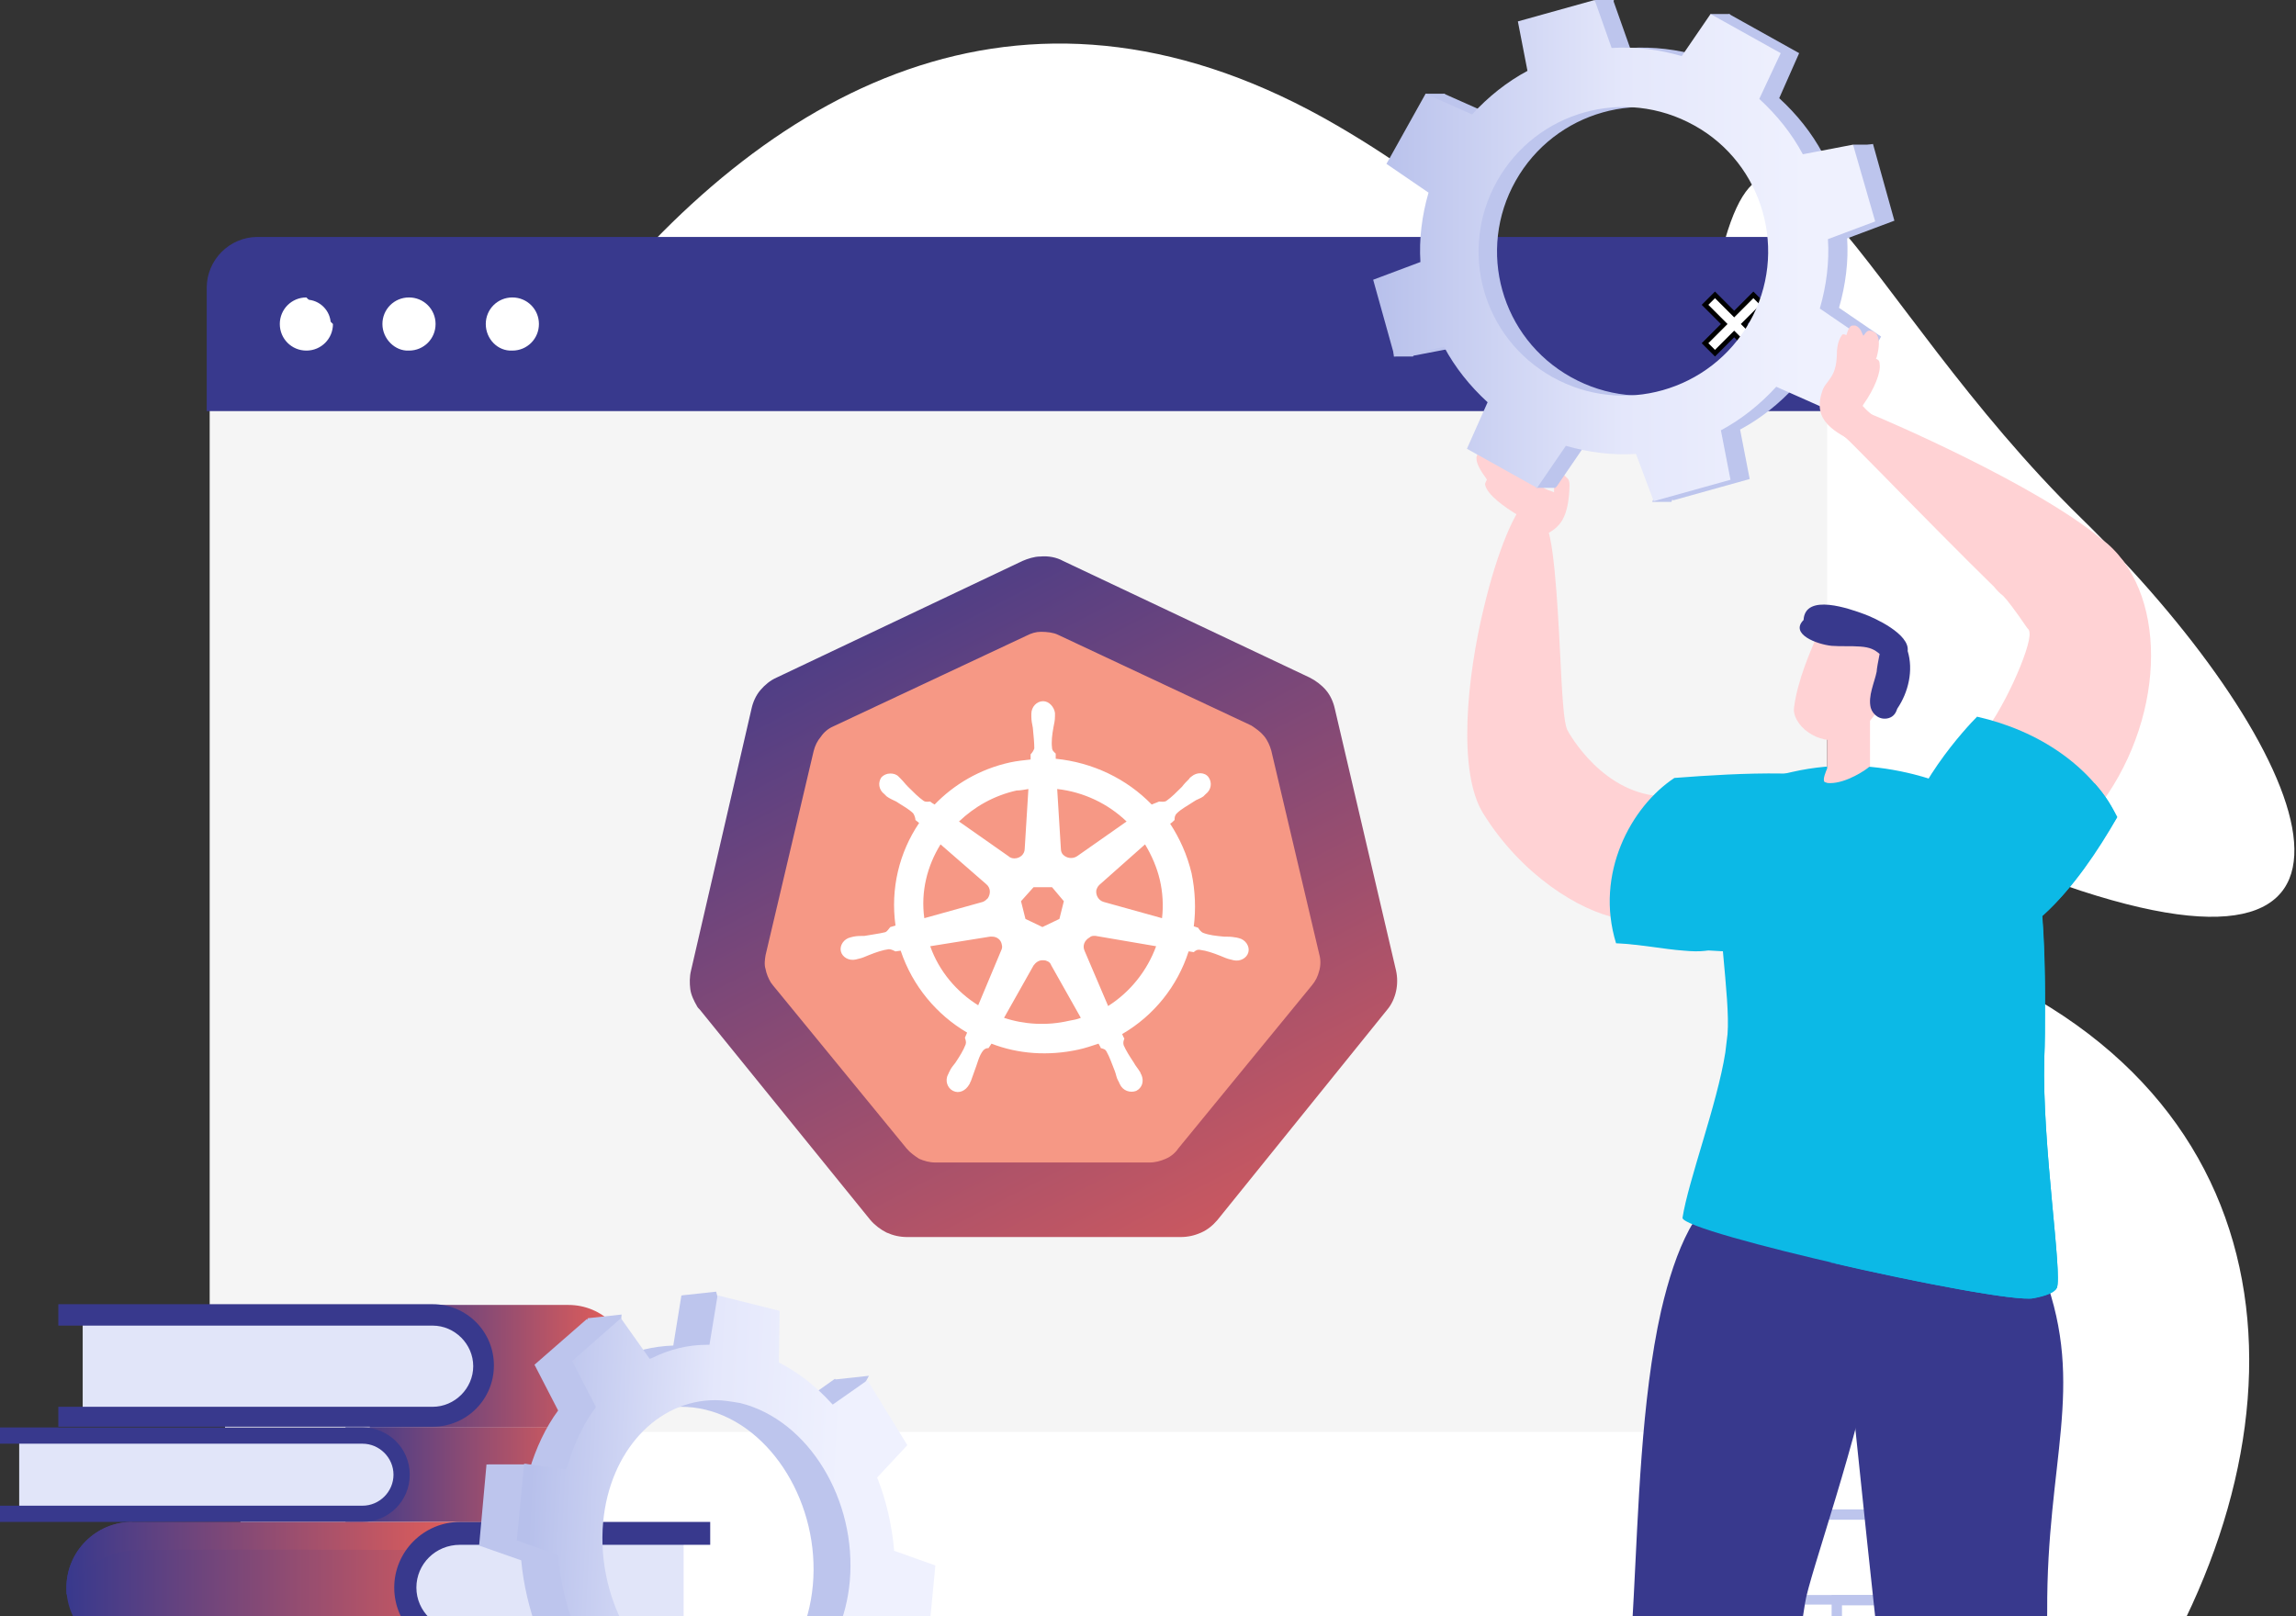 <?xml version="1.0" encoding="utf-8"?>
<!-- Generator: Adobe Illustrator 27.8.0, SVG Export Plug-In . SVG Version: 6.00 Build 0)  -->
<svg version="1.1" id="Layer_1" xmlns="http://www.w3.org/2000/svg" xmlns:xlink="http://www.w3.org/1999/xlink" x="0px" y="0px"
	 viewBox="0 0 311 219" style="enable-background:new 0 0 311 219;" xml:space="preserve">
<rect x="0" y="0" width="311" height="219" fill="#333333" stroke="none"/>
<style type="text/css">
	.st0{fill:#FFFFFF;}
	.st1{fill:#BDC5ED;}
	.st2{fill:#F5F5F5;}
	.st3{fill:#38398D;}
	.st4{fill:#FFD2D4;}
	.st5{fill:#0CB9E6;}
	.st6{fill:url(#SVGID_1_);}
	.st7{fill:url(#SVGID_00000124162252760124757880000012947948719326605979_);}
	.st8{fill:#E1E5F9;}
	.st9{fill:url(#SVGID_00000047764611487891748580000015407264646369260223_);}
	.st10{fill:url(#SVGID_00000016775328444081615230000016418643751055315903_);}
	.st11{fill:url(#SVGID_00000057852551931964608030000014554790746781895079_);}
	.st12{fill:url(#SVGID_00000042700677972830911660000017552328144834191021_);}
	.st13{fill:url(#SVGID_00000133511566298058113650000006845401275514922416_);}
	.st14{fill:url(#SVGID_00000038388566052213825110000015074840149069963196_);}
	.st15{fill:#DFEFFA;stroke:#DFEFFA;stroke-width:0.25;}
	.st16{fill:#F69885;}
</style>
<path class="st0" d="M32.6,152.9C42.6,88.3,98.7-31,181.1,17c70.7,41.2,22.1,91.1,80.2,111.7c99.3,35.1,13,183-107.4,157.5
	C33.5,260.6,23.3,213,32.6,152.9z"/>
<path class="st0" d="M232.3,38.2c-4.7,23.6,3.5,67.5,49.6,82.5s30.1-21.1,0-50.5C251.8,40.8,239.3,2.7,232.3,38.2z"/>
<path class="st1" d="M255.6,217.4h-23.6v-12.9h23.6V217.4z M233.3,216.1h20.9v-10.2h-20.9V216.1z"/>
<path class="st1" d="M271.7,229h-23.6v-12.9h23.6V229z M249.5,227.7h20.9v-10.2h-20.9V227.7z"/>
<path class="st1" d="M197.3,106.3h-23.6V93.4h23.6V106.3z M175.1,105H196V94.7h-20.9V105z"/>
<path class="st1" d="M121.6,174.7H98v-12.9h23.6V174.7z M99.3,173.3h20.9v-10.2H99.3V173.3z"/>
<path class="st1" d="M105.4,186.3H81.8v-12.9h23.6V186.3z M83.1,184.9h20.9v-10.2H83.1V184.9z"/>
<path class="st1" d="M82.1,121.5H58.5v-12.9h23.6V121.5z M59.9,120.2h20.9v-10.2H59.9V120.2z"/>
<path class="st1" d="M104.4,121.5H80.8v-12.9h23.6V121.5z M82.1,120.2h20.9v-10.2H82.1V120.2z"/>
<path class="st1" d="M93.2,133.1H69.6v-12.9h23.6V133.1z M71,131.7h20.9v-10.2H71V131.7z"/>
<path class="st2" d="M33.4,194.1c-2.8,0-5-2.3-5-5V39c0-3.6,2.9-6.5,6.5-6.5H241c3.6,0,6.5,2.9,6.5,6.5v150c0,2.8-2.3,5-5,5H33.4z"
	/>
<path class="st3" d="M247.8,55.7H28V39c0-3.8,3.1-6.9,6.9-6.9H241c3.8,0,6.9,3.1,6.9,6.9V55.7z"/>
<path class="st0" d="M65.8,43.9c0-2,1.6-3.6,3.6-3.6c2,0,3.6,1.6,3.6,3.6c0,2-1.6,3.6-3.6,3.6C67.4,47.6,65.8,45.9,65.8,43.9z"/>
<path class="st0" d="M51.8,43.9c0-2,1.6-3.6,3.6-3.6c2,0,3.6,1.6,3.6,3.6c0,2-1.6,3.6-3.6,3.6C53.5,47.6,51.8,45.9,51.8,43.9z"/>
<path class="st0" d="M41.5,47.2c-1.8,0-3.3-1.5-3.3-3.3c0-1.8,1.5-3.3,3.3-3.3c1.8,0,3.3,1.5,3.3,3.3C44.8,45.7,43.3,47.2,41.5,47.2
	z"/>
<path class="st0" d="M41.5,41c1.6,0,3,1.3,3,3c0,1.6-1.3,3-3,3c-1.6,0-3-1.3-3-3C38.5,42.3,39.9,41,41.5,41z M41.5,40.3
	c-2,0-3.6,1.6-3.6,3.6c0,2,1.6,3.6,3.6,3.6c2,0,3.6-1.6,3.6-3.6"/>
<path class="st0" d="M231,46.4l2.6-2.6l-2.6-2.6l1.3-1.3l2.6,2.6l2.6-2.6l1.3,1.3l-2.6,2.6l2.6,2.6l-1.3,1.3l-2.6-2.6l-2.6,2.6
	L231,46.4z"/>
<path d="M232.3,40.4l2.1,2.1l0.5,0.5l0.5-0.5l2.1-2.1l0.9,0.9l-2.1,2.1l-0.5,0.5l0.5,0.5l2.1,2.1l-0.9,0.9l-2.1-2.1l-0.5-0.5
	l-0.5,0.5l-2.1,2.1l-0.9-0.9l2.1-2.1l0.5-0.5l-0.5-0.5l-2.1-2.1L232.3,40.4z M237.5,39.5l-2.6,2.6l-2.6-2.6l-1.8,1.8l2.6,2.6
	l-2.6,2.6l1.8,1.8l2.6-2.6l2.6,2.6l1.8-1.8l-2.6-2.6l2.6-2.6L237.5,39.5z"/>
<path class="st4" d="M227.7,124.8c-0.7,0-1.5,0-2.3-0.1c-0.9-0.1-1.8-0.1-2.8-0.1c-0.4,0-0.7,0-1.1,0c-0.1,0-0.2,0-0.4,0
	c-0.6,0-1.3-0.1-2-0.2c-5.1-1-13-5.8-18.2-14.2c-3.5-5.6-2.2-18.5,0.1-27.9c1.8-7.6,4.3-13.6,6.2-14.9c0.1-0.1,0.2-0.1,0.3-0.1
	c0.6,0,1.1,1.9,1.3,3.4l0,0.3l0.3,0c1.3,0,1.9,11.1,2.2,17.1c0.3,6.1,0.5,9.8,1,10.8c0.2,0.4,4.9,9,13.4,9c0.5,0,0.9,0,1.4-0.1
	c0.1,0,0.3,0,0.6-0.1c9.3-1.4,15-1.7,18.1-1.7c3.3,0,5.6,0.3,6.9,0.9c0.5,0.2,0.6,0.5,0.6,0.7c0.1,2.9-13,10.6-18,13.3
	c-0.1,0.1-1.5,1.5-4,3C230.5,124.5,229.4,124.8,227.7,124.8L227.7,124.8z"/>
<path class="st5" d="M242.9,116.9c-3.9,2.4-7.4,4.3-7.4,4.3s0.3,5.4-2.3,6.9c-1.2,0.8-3,0.9-5.1,0.7c-2.8-0.2-6.2-0.9-9.2-1
	c-2.9-9.4,2-18.5,7.9-22.4c9.1-0.7,20.9-1.3,26.1,1.2C256.1,108.1,249,113.2,242.9,116.9L242.9,116.9z"/>
<path class="st5" d="M242.8,128.3c-1.8,1.8-21.7-0.4-23.8-0.6c10.5-1.6,17.8-20.9,21.9-22.2c3.9-1,12.1,1,12.1,1
	S244.9,126.2,242.8,128.3L242.8,128.3z"/>
<path class="st4" d="M209.3,72.2c-0.8,0-2.8-1.1-3.4-2.2l0-0.1l-0.1,0c-2.1-1.2-4.3-2.9-4.6-4.1c-0.1-0.2,0-0.4,0.1-0.6l0.1-0.2
	l-0.1-0.2c-0.9-1.2-1.4-2.2-1.3-2.9c0.1-0.3,0.2-0.6,0.5-0.8c0.1-0.1,0.3-0.1,0.4-0.1c0.1,0,0.2,0,0.4,0.1l0.4,0.2l0-0.5
	c0-0.7,0.2-1.1,0.5-1.3c0.2-0.1,0.3-0.2,0.5-0.2c0.2,0,0.4,0.1,0.7,0.4c0.1,0.1,0.1,0.1,0.2,0.2l0.2,0.3l0.3-0.2l0.1-0.1h0.2
	c0.8,0.5,1.3,1.4,1.8,2.4c1.4,3.1,2.8,3.9,3.8,4.2l0.5,0.2l0-0.9c0-0.8,0-1.1-0.5-1.7c-0.2-0.2-0.3-0.5-0.2-0.7
	c0.1-0.2,0.2-0.2,0.3-0.2c0.1,0,0.2,0,0.3,0c0.4,0.1,1.1,0.8,1.5,1.2l0.3,0.3c0.3,0.2,0.4,0.6,0.4,1c-0.1,4.6-1.4,5.7-3,6.6
	C209.4,72.1,209.4,72.2,209.3,72.2L209.3,72.2z"/>
<path class="st1" d="M243.7,7.2l-9.5-5.3l-3.9,5.7c-3.1-0.9-6.3-1.3-9.5-1.1L218.5,0l-10.4,2.9l1.3,6.7c-2.8,1.5-5.3,3.5-7.5,5.9
	l-6.3-2.8l-5.3,9.5L196,26c-0.9,3.1-1.3,6.3-1.1,9.4l-6.4,2.4l2.9,10.4l6.8-1.3c1.5,2.8,3.5,5.3,5.9,7.5l-2.8,6.3l9.5,5.3l3.9-5.7
	c3.1,0.9,6.3,1.3,9.5,1.1l2.4,6.4l10.4-2.9l-1.3-6.7c2.8-1.5,5.3-3.5,7.5-5.9l6.3,2.8l5.3-9.5l-5.7-3.9c0.9-3.1,1.3-6.3,1.1-9.4
	l6.4-2.4l-2.9-10.4l-6.8,1.3c-1.5-2.8-3.5-5.3-5.9-7.5L243.7,7.2L243.7,7.2z M239.5,43.6c-5.3,9.4-17.2,12.8-26.7,7.5
	s-12.8-17.2-7.5-26.6c5.3-9.4,17.2-12.8,26.7-7.5C241.5,22.2,244.8,34.2,239.5,43.6L239.5,43.6z"/>
<path class="st1" d="M193.1,12.7h2.6l1,4.3c0,0-4.3,0.2-4.3,0S193.1,12.7,193.1,12.7z"/>
<path class="st1" d="M216,0h2.6l-0.3,2.3l-2.4,0.9L216,0z"/>
<path class="st1" d="M231.7,1.9h2.6l0.7,3.4l-2.6,0.3L231.7,1.9z"/>
<path class="st1" d="M251,19.6h2.6l-0.2,4.1l-3.2,1.1L251,19.6z"/>
<path class="st1" d="M246.7,55.3h2.6l-0.2-2.4L246,52L246.7,55.3z"/>
<path class="st1" d="M223.8,68h2.6l0.6-1.6l-2.4-0.1h-0.1L223.8,68z"/>
<path class="st1" d="M208.1,66.1h2.6l0.3-1.9l-3.8-1.4L208.1,66.1z"/>
<path class="st1" d="M188.8,48.3h2.6l0.7-1.6h-3.4L188.8,48.3z"/>
<linearGradient id="SVGID_1_" gradientUnits="userSpaceOnUse" x1="185.879" y1="186.008" x2="252.653" y2="186.008" gradientTransform="matrix(1 0 0 -1 0 220)">
	<stop  offset="0" style="stop-color:#B7C0EB"/>
	<stop  offset="0.51" style="stop-color:#E4E7FB"/>
	<stop  offset="0.88" style="stop-color:#EFF1FE"/>
</linearGradient>
<path class="st6" d="M241.2,7.2l-9.5-5.3l-3.9,5.7c-3.1-0.9-6.3-1.3-9.5-1.1L216,0l-10.4,2.9l1.3,6.7c-2.8,1.5-5.3,3.5-7.5,5.9
	l-6.3-2.8l-5.3,9.5l5.7,3.9c-0.9,3.1-1.3,6.3-1.1,9.4l-6.4,2.4l2.9,10.4l6.7-1.3c1.5,2.8,3.5,5.3,5.9,7.5l-2.8,6.3l9.5,5.3l3.9-5.7
	c3.1,0.9,6.3,1.3,9.5,1.1l2.4,6.4l10.4-2.9l-1.3-6.7c2.8-1.5,5.3-3.5,7.5-5.9l6.3,2.8l5.3-9.5l-5.7-3.9c0.9-3.1,1.3-6.3,1.1-9.4
	l6.4-2.4L251,19.6l-6.8,1.3c-1.5-2.8-3.5-5.3-5.9-7.5L241.2,7.2L241.2,7.2z M237,43.6c-5.3,9.4-17.2,12.8-26.7,7.5
	s-12.8-17.2-7.5-26.6c5.3-9.4,17.2-12.8,26.7-7.5C238.9,22.2,242.3,34.2,237,43.6L237,43.6z"/>
<path class="st3" d="M220.8,242.3c0.1,13.5,0.7,27.8,2.2,35.7c0,0,4.8,1.2,7.7,1.9c1.3,0.3,2.2,0.5,2.3,0.5
	c-0.1-2.2,10.1-53.4,11.5-63.2c0.5-3.6,7.4-22.6,9.7-36.2c1-6.1,1.1-11.1-0.7-13.3c-2.4-2.8-18.8-12.1-24.7-1.1
	c-1.6,3-2.8,6.7-3.8,11c-2.7,12-3.1,27.5-3.7,38.6C220.9,222.6,220.7,232.2,220.8,242.3z"/>
<path class="st3" d="M249,170.9c0,0,3.3,33.1,5.9,56.3c1.7,14.9,20.6,39.3,33.2,48.9l6.9-3.7l1.5-0.8c0,0-7.7-14-11.5-19.7
	c-9.7-15-7.7-23.7-7.7-33.6c-0.1-20.4,5.2-30.3-0.4-45.5c-0.3-0.7-0.5-1.4-0.8-2.1c-1.1-2.5-2.4-5.2-4.2-8.1
	c-0.3-0.4-0.6-0.7-1.2-0.9c-0.6-0.2-1.4-0.3-2.3-0.1C264.6,161.9,249.5,170.2,249,170.9L249,170.9z"/>
<path class="st5" d="M227.9,165c0,2,43.2,11.7,47.5,10.9c1.8-0.3,2.9-0.8,3.2-1.4c0.8-1.8-2-19.3-1.7-31c0.1-2.3,0.1-4.5,0.1-6.8
	c0.1-11.7-0.8-22.7-3.4-24.7c-0.6-0.5-1.3-1-2.1-1.5c-1.2-0.8-2.5-1.6-4-2.4c-2.4-1.2-5.1-2.4-8.3-3.2c-4.8-1.2-10.4-1.7-16.5-0.3
	c0,0,0,0,0,0c-1.5,0.3-3,0.8-4.6,1.4c-0.4,0.1-0.7,0.3-1.1,0.4c-5.2,2.1-4.4,13.4-3.6,22.8c0.4,4.4,0.8,8.4,0.6,10.9
	c-0.1,0.8-0.2,1.7-0.3,2.5C232.6,149.6,228.7,159.9,227.9,165L227.9,165z"/>
<path class="st4" d="M247.9,106.1c-0.2,0-0.4,0-0.6-0.1c-0.1,0-0.2-0.1-0.2-0.1c-0.2-0.4,0.2-1.3,0.4-1.8l0-0.1v-4.9l5.8-2.4v7.1
	C252.8,104.3,250.1,106.1,247.9,106.1L247.9,106.1z"/>
<path class="st4" d="M248.3,100.3c-1.6,0-3.2-0.7-4.3-1.9c-0.7-0.8-1.1-1.7-1-2.5c0.5-3.9,2.4-8,2.8-9l10.1,0.8
	c0.2,1.2,0.7,6.9-3.4,10.8C251.4,99.6,249.9,100.3,248.3,100.3L248.3,100.3z"/>
<path class="st3" d="M248.1,87.5c1.3,0.1,2.6,0,3.9,0.1c1.3,0.1,1.9,0.4,2.6,1c-0.2,1-0.4,2.1-0.4,2.4c-0.3,1.5-1.2,3.3-0.8,4.9
	c0.3,1,1.3,1.7,2.4,1.4c0.7-0.2,1-0.7,1.2-1.3c1.5-2.2,2.2-5.2,1.4-7.8c0.3-2.3-4.5-4.5-5.9-5c-1.9-0.7-8-2.9-8.2,0.8
	C242.4,85.9,246.1,87.3,248.1,87.5L248.1,87.5z"/>
<path class="st4" d="M264.4,128c-2.2,0-4.2-1.3-5-3.3c-1.3-3.1-1.7-6.4-1.2-9.9c0.5-4,2.6-7.8,5.8-10.8c1-1,2.6-2.5,4.2-4.1
	c2.8-2.9,7-12.2,6.7-14.2c0-0.2-0.1-0.4-0.2-0.5l-0.1-0.1c-1.7-2.5-2.8-3.9-3.2-4.3l-0.1-0.1c-0.4-0.3-0.8-0.7-1.2-1.2
	c-3.8-3.7-10.8-10.8-15.4-15.5c-2.6-2.6-4.2-4.3-4.9-4.9c0.8-0.6,2.9-2.3,3.6-3c1.8,0.7,22.3,9.5,31.2,16.9l0.9,0.7
	c8.4,7.4,7.7,24.3-1.6,36.1c-0.1,0.1-0.1,0.1-0.1,0.2c-7,8.9-9.8,11.5-15.6,16.6C267,127.5,265.7,128,264.4,128L264.4,128z"/>
<path class="st5" d="M267.8,97.1c-1.3,1.3-9.4,9.9-10.4,18.1c-0.5,3.8,1,12.7,5.7,13.6c10.2,2.1,18.5-9,23.7-18.1
	C283.3,103.8,276.2,99,267.8,97.1L267.8,97.1z"/>
<path class="st4" d="M251.8,60.2c-3.4-1.7-6.3-3.2-5-7.1c0.2-0.7,0.5-1,0.8-1.4c0.5-0.7,1.1-1.4,1.2-3.4c0-1,0.1-2.1,0.7-2.9
	c0-0.1,0.1-0.1,0.2-0.1l0.1,0l0.3,0.1l0.1-0.3c0-0.1,0.1-0.2,0.1-0.3c0.2-0.5,0.4-0.7,0.7-0.7c0.1,0,0.2,0,0.3,0
	c0.3,0.1,0.7,0.4,0.9,1l0.2,0.4l0.3-0.4c0.2-0.2,0.3-0.3,0.5-0.3c0,0,0.1,0,0.2,0c0.3,0.1,0.6,0.2,0.8,0.5c0.4,0.6,0.4,1.6,0,3.1
	l-0.1,0.2l0.2,0.1c0.2,0.1,0.3,0.3,0.3,0.6c0.2,1.1-0.7,3.4-2.2,5.5l-0.1,0.2l0.2,0.2c0.6,0.7,1.7,1.5,2.4,1.9l0.1,0.1
	c-0.3,0.7-1.8,3.1-2.3,3.2L251.8,60.2z"/>
<path class="st4" d="M252.6,56.1l4.8,2.2l-4.5,3.6l-4.5-4.1l1.5-2L252.6,56.1z"/>
<path class="st5" d="M271.1,169.4c5.5-5.3,0-10.4,0-26.2c0-8.9-4-13.7-7.5-16.3c-0.9-0.7-0.6-2.2,0.6-2.3
	c11.9-1.2,19.4-18.3,19.5-18.5c0.7,0.8,2.2,2.5,3,4.7c-1.4,2.2-5.3,9.1-10.1,13.3c0.3,3.7,0.4,8.3,0.4,12.6c0,2.2,0,4.5-0.1,6.8
	c-0.3,11.6,2.5,29.2,1.7,31c-0.3,0.6-1.4,1-3.2,1.4c-2.3,0.4-15.7-2.1-27.7-4.9C247.8,170.9,265.7,174.7,271.1,169.4L271.1,169.4z"
	/>
<path class="st4" d="M205.2,69.1c0,0,0.5,0.6,0,1.6c-0.5,1,3.3,3,3.7,2.8s0.6-1.1,0.6-1.1s0.2-1,0.8-1.3c0.6-0.4-0.2-2.8-1.6-2.9
	C207.4,68,205.8,67.5,205.2,69.1L205.2,69.1z"/>
<linearGradient id="SVGID_00000134934566129928205250000017594519040894944138_" gradientUnits="userSpaceOnUse" x1="50.062" y1="185.126" x2="85.311" y2="185.126">
	<stop  offset="0" style="stop-color:#38398D"/>
	<stop  offset="1" style="stop-color:#EE6055"/>
</linearGradient>
<path style="fill:url(#SVGID_00000134934566129928205250000017594519040894944138_);" d="M50.1,193.4H77c4.6,0,8.3-3.7,8.3-8.3
	c0-4.6-3.7-8.3-8.3-8.3H50.1V193.4z"/>
<path class="st8" d="M11.2,191.3v-12.7H59c3.5,0,6.3,2.8,6.3,6.3c0,3.5-2.8,6.3-6.3,6.3H11.2z"/>
<path class="st3" d="M7.9,190.6h50.7c3,0,5.5-2.5,5.5-5.5c0-3-2.5-5.5-5.5-5.5H7.9v-2.9h50.7c4.6,0,8.3,3.7,8.3,8.3
	c0,4.6-3.7,8.3-8.3,8.3H7.9V190.6z"/>
<linearGradient id="SVGID_00000170997430927378917600000007692077856300139669_" gradientUnits="userSpaceOnUse" x1="46.777" y1="20.195" x2="82.43" y2="20.195" gradientTransform="matrix(1 0 0 -1 0 220)">
	<stop  offset="0" style="stop-color:#38398D"/>
	<stop  offset="1" style="stop-color:#EE6055"/>
</linearGradient>
<path style="fill:url(#SVGID_00000170997430927378917600000007692077856300139669_);" d="M46.8,206.2h29.3c3.5,0,6.4-2.8,6.4-6.4
	c0-3.5-2.9-6.4-6.4-6.4H46.8V206.2z"/>
<linearGradient id="SVGID_00000003092924305229248400000009987524376370239625_" gradientUnits="userSpaceOnUse" x1="46.777" y1="197.408" x2="82.43" y2="197.408">
	<stop  offset="0" style="stop-color:#38398D"/>
	<stop  offset="1" style="stop-color:#EE6055"/>
</linearGradient>
<path style="fill:url(#SVGID_00000003092924305229248400000009987524376370239625_);" d="M82.2,201.4c0.1-0.5,0.2-1,0.2-1.6
	c0-3.5-2.9-6.4-6.4-6.4H46.8v2.9l7.1-0.7h21.9C75.9,195.7,81.5,195.7,82.2,201.4z"/>
<path class="st8" d="M2.6,204.5V195h46.7c2.6,0,4.7,2.1,4.7,4.7c0,2.6-2.1,4.7-4.7,4.7H2.6z"/>
<path class="st3" d="M0,204h49.1c2.3,0,4.2-1.9,4.2-4.2s-1.9-4.2-4.2-4.2H0v-2.2h49.1c3.5,0,6.4,2.8,6.4,6.4s-2.9,6.4-6.4,6.4H0V204
	z"/>
<linearGradient id="SVGID_00000093143646889857336500000000494533482644816306_" gradientUnits="userSpaceOnUse" x1="9.02" y1="4.933" x2="71.416" y2="4.933" gradientTransform="matrix(1 0 0 -1 0 220)">
	<stop  offset="0" style="stop-color:#38398D"/>
	<stop  offset="1" style="stop-color:#EE6055"/>
</linearGradient>
<path style="fill:url(#SVGID_00000093143646889857336500000000494533482644816306_);" d="M71.4,224H17.9c-4.9,0-8.9-4-8.9-8.9
	c0-4.9,4-8.9,8.9-8.9h53.5V224z"/>
<linearGradient id="SVGID_00000090995273573786410390000005691907154518996128_" gradientUnits="userSpaceOnUse" x1="9.016" y1="211.095" x2="65.579" y2="211.095">
	<stop  offset="0" style="stop-color:#38398D"/>
	<stop  offset="1" style="stop-color:#EE6055"/>
</linearGradient>
<path style="fill:url(#SVGID_00000090995273573786410390000005691907154518996128_);" d="M17.9,206.2c-4.9,0-8.9,4-8.9,8.9
	c0,0.3,0,0.6,0,1c0,0,2.6-6,9.8-6.1c7.2-0.1,38.3,0,38.3,0l8.5-3.7H17.9z"/>
<path class="st8" d="M61.8,221.7c-3.8,0-6.8-3-6.8-6.8c0-3.8,3.1-6.8,6.8-6.8h30.8v13.6L61.8,221.7L61.8,221.7z"/>
<path class="st3" d="M96.1,220.9H62.3c-3.2,0-5.9-2.6-5.9-5.8c0-3.2,2.6-5.8,5.9-5.8h33.9v-3.1H62.3c-4.9,0-8.9,4-8.9,8.9
	c0,4.9,4,8.9,8.9,8.9h33.9V220.9L96.1,220.9z"/>
<path class="st1" d="M101.4,177.7l-9.1-2.2l-1.1,6.8c-2.7,0.1-5.3,0.7-7.7,1.9l-4-5.5l-7.1,6.2l3.2,6.2c-1.7,2.3-3,5.1-3.9,8.1
	l-5.8-0.8l-1,11l5.7,2c0.3,3.3,1.1,6.6,2.2,9.6l-4.2,4.4l5.7,9.3l4.8-3.4c2.1,2.3,4.4,4.1,7,5.5l-0.1,7l9.1,2.2l1.1-6.8
	c2.7-0.1,5.3-0.7,7.7-1.9l4,5.5l7.1-6.2l-3.2-6.2c1.7-2.3,3-5.1,3.9-8.1l5.8,0.8l1-11l-5.7-2c-0.3-3.3-1.1-6.6-2.2-9.6l4.2-4.4
	l-5.7-9.3l-4.8,3.4c-2.1-2.3-4.4-4.1-7-5.5L101.4,177.7L101.4,177.7z M110.1,214.8c-1,10.9-9.1,18-18.2,15.8
	c-9-2.2-15.5-12.9-14.5-23.8c1-10.9,9.1-18,18.2-15.8C104.6,193.2,111.1,203.9,110.1,214.8L110.1,214.8z"/>
<path class="st1" d="M92.4,175.5L97,175l1.4,5.1l-6.4,0.4L92.4,175.5z"/>
<path class="st1" d="M79.6,178.6l4.6-0.5l-0.5,5.1l-4.5-0.2L79.6,178.6z"/>
<path class="st1" d="M66.1,198.4l5.3,0l1,7l-5.9,0.4L66.1,198.4z"/>
<path class="st1" d="M113.1,186.9l4.6-0.5l-2.3,4.2l-4.2,1.2L113.1,186.9z"/>
<path class="st1" d="M121.4,223.2l4.6-0.5l-3-4.5l-7.5,3.3L121.4,223.2z"/>
<linearGradient id="SVGID_00000012463790963091672360000003431943827672252823_" gradientUnits="userSpaceOnUse" x1="71.452" y1="11.046" x2="119.002" y2="8.728" gradientTransform="matrix(1 0 0 -1 0 220)">
	<stop  offset="0" style="stop-color:#B7C0EB"/>
	<stop  offset="0.51" style="stop-color:#E4E7FB"/>
	<stop  offset="0.88" style="stop-color:#EFF1FE"/>
</linearGradient>
<path style="fill:url(#SVGID_00000012463790963091672360000003431943827672252823_);" d="M91,243l0.1-7L91,236
	c-2.5-1.3-4.8-3.1-6.9-5.4l-0.2-0.2l-4.7,3.4l-5.4-8.8l4.1-4.4l-0.1-0.2c-1.2-3.1-1.9-6.3-2.2-9.5l0-0.2l-5.6-2l1-10.4l5.7,0.8
	l0.1-0.3c0.9-3,2.1-5.7,3.8-8l0.1-0.2l-3.2-6.2l6.6-5.8l3.9,5.5l0.3-0.1c2.4-1.2,4.9-1.8,7.5-1.8h0.3l1.1-6.7l8.4,2.1l-0.1,7
	l0.2,0.1c2.5,1.3,4.8,3.1,6.9,5.4l0.2,0.2l4.7-3.3l5.4,8.8l-4.1,4.4l0.1,0.2c1.2,3.1,1.9,6.3,2.2,9.5l0,0.2l5.6,2l-1,10.4l-5.7-0.8
	l-0.1,0.3c-0.9,3-2.1,5.7-3.8,8l-0.1,0.2l3.2,6.2l-6.6,5.8l-3.9-5.5l-0.3,0.1c-2.4,1.2-4.9,1.8-7.5,1.8h-0.3l-1.1,6.7L91,243L91,243
	z M96.9,189.7c-7.9,0-14.3,6.9-15.2,16.5c-1,11.1,5.6,21.9,14.8,24.2c1.1,0.3,2.3,0.4,3.4,0.4c7.9,0,14.3-6.9,15.2-16.5
	c1-11.1-5.6-21.9-14.8-24.2C99.1,189.9,98,189.7,96.9,189.7z"/>
<linearGradient id="SVGID_00000150785242954418699310000008035330300634439586_" gradientUnits="userSpaceOnUse" x1="112.174" y1="152.661" x2="177.174" y2="28.161" gradientTransform="matrix(1 0 0 -1 0 220)">
	<stop  offset="0" style="stop-color:#38398D"/>
	<stop  offset="1" style="stop-color:#EE6055"/>
</linearGradient>
<path style="fill:url(#SVGID_00000150785242954418699310000008035330300634439586_);" d="M140.9,75.4c-0.8,0-1.7,0.3-2.4,0.6
	l-33.3,15.8c-0.9,0.4-1.6,1-2.2,1.7c-0.6,0.7-1,1.6-1.2,2.5l-8.2,35.5c-0.2,0.8-0.2,1.7-0.1,2.5c0.1,0.8,0.5,1.6,0.9,2.3
	c0.1,0.2,0.2,0.3,0.4,0.5l23.1,28.5c0.6,0.7,1.4,1.3,2.2,1.7c0.9,0.4,1.8,0.6,2.8,0.6l37,0c1,0,1.9-0.2,2.8-0.6
	c0.9-0.4,1.6-1,2.2-1.7l23-28.5c0.6-0.7,1-1.6,1.2-2.5c0.2-0.9,0.2-1.9,0-2.8L180.8,96c-0.2-0.9-0.6-1.8-1.2-2.5
	c-0.6-0.7-1.4-1.3-2.2-1.7L144,76C143.1,75.5,142,75.3,140.9,75.4z"/>
<path class="st15" d="M141.3,87.4c-1.1,0-2,1-2,2.2c0,0,0,0,0,0.1c0,0.2,0,0.4,0,0.5c0,0.7,0.2,1.2,0.3,1.9c0.2,1.4,0.3,2.5,0.2,3.6
	c-0.1,0.4-0.4,0.8-0.6,1l0,0.8c-1.2,0.1-2.4,0.3-3.6,0.5c-5.2,1.2-9.6,3.8-13,7.4c-0.2-0.1-0.6-0.4-0.7-0.5c-0.4,0-0.7,0.2-1.2-0.1
	c-0.9-0.6-1.7-1.4-2.7-2.4c-0.5-0.5-0.8-0.9-1.3-1.4c-0.1-0.1-0.3-0.2-0.4-0.4c-0.4-0.3-0.9-0.5-1.4-0.5c-0.6,0-1.2,0.2-1.6,0.7
	c-0.7,0.9-0.5,2.2,0.5,2.9c0,0,0,0,0,0c0.1,0.1,0.3,0.2,0.4,0.3c0.6,0.4,1.1,0.6,1.7,1c1.2,0.7,2.2,1.3,3,2.1
	c0.3,0.3,0.4,0.9,0.4,1.1l0.6,0.6c-3.4,5.1-5,11.4-4.1,17.9l-0.8,0.2c-0.2,0.3-0.5,0.7-0.9,0.9c-1,0.3-2.2,0.4-3.6,0.6
	c-0.7,0.1-1.2,0-1.9,0.2c-0.2,0-0.4,0.1-0.5,0.1c0,0,0,0,0,0c0,0,0,0,0,0c-1.2,0.3-1.9,1.4-1.7,2.4c0.2,1.1,1.4,1.7,2.6,1.4
	c0,0,0,0,0,0c0,0,0,0,0,0c0.2,0,0.4-0.1,0.5-0.1c0.7-0.2,1.2-0.4,1.8-0.7c1.3-0.5,2.4-0.9,3.5-1c0.4,0,0.9,0.3,1.1,0.4l0.9-0.1
	c2,6.2,6.2,11.1,11.5,14.3l-0.4,0.9c0.1,0.3,0.3,0.8,0.2,1.1c-0.4,1-1,2-1.8,3.2c-0.4,0.5-0.7,1-1.1,1.6c-0.1,0.1-0.2,0.4-0.3,0.5
	c-0.5,1.1-0.1,2.3,0.8,2.8c1,0.5,2.2,0,2.8-1.1c0,0,0,0,0,0c0,0,0,0,0,0c0.1-0.2,0.2-0.4,0.2-0.5c0.3-0.6,0.4-1.2,0.6-1.8
	c0.5-1.3,0.8-2.7,1.5-3.6c0.2-0.2,0.5-0.3,0.9-0.4l0.5-0.8c4.6,1.8,9.8,2.2,15,1.1c1.2-0.3,2.3-0.6,3.4-1c0.1,0.2,0.4,0.7,0.4,0.8
	c0.3,0.1,0.7,0.2,1,0.6c0.5,0.9,0.9,2,1.4,3.3c0.2,0.6,0.3,1.2,0.6,1.8c0.1,0.1,0.2,0.4,0.2,0.5c0.5,1.1,1.8,1.6,2.8,1.1
	c1-0.5,1.4-1.7,0.8-2.8c-0.1-0.2-0.2-0.4-0.3-0.5c-0.3-0.6-0.7-1-1.1-1.6c-0.8-1.2-1.4-2.1-1.8-3.1c-0.2-0.5,0-0.8,0.2-1.2
	c-0.1-0.1-0.2-0.6-0.3-0.8c5.5-3.2,9.6-8.4,11.5-14.4c0.3,0,0.7,0.1,0.9,0.1c0.3-0.2,0.6-0.5,1.1-0.4c1.1,0.2,2.2,0.5,3.5,1
	c0.6,0.2,1.1,0.5,1.8,0.7c0.1,0,0.4,0.1,0.5,0.1c0,0,0,0,0,0c0,0,0,0,0,0c1.2,0.3,2.3-0.4,2.6-1.4c0.2-1.1-0.5-2.1-1.7-2.4
	c-0.2,0-0.4-0.1-0.6-0.1c-0.7-0.1-1.3-0.1-1.9-0.2c-1.4-0.1-2.5-0.3-3.6-0.6c-0.4-0.2-0.7-0.7-0.9-0.9l-0.8-0.2
	c0.4-3,0.3-6.1-0.4-9.2c-0.7-3.2-2-6-3.7-8.6c0.2-0.2,0.6-0.5,0.7-0.6c0-0.4,0-0.7,0.4-1.1c0.8-0.7,1.8-1.3,3-2.1
	c0.6-0.3,1.1-0.5,1.7-1c0.1-0.1,0.3-0.2,0.4-0.4c1-0.8,1.2-2.1,0.5-2.9c-0.7-0.9-2-0.9-3-0.2c-0.1,0.1-0.3,0.2-0.4,0.4
	c-0.5,0.5-0.9,0.9-1.3,1.4c-1,1-1.8,1.8-2.7,2.4c-0.4,0.2-1,0.1-1.2,0.1l-0.8,0.5c-4.3-4.5-10.2-7.4-16.5-7.9c0-0.3,0-0.7,0-0.9
	c-0.3-0.2-0.6-0.5-0.7-1c-0.1-1.1,0.1-2.2,0.2-3.6c0.1-0.6,0.2-1.2,0.3-1.9c0-0.2,0-0.4,0-0.6C143.3,88.4,142.4,87.4,141.3,87.4z
	 M138.8,102.8l-0.6,10.4l0,0c0,0.9-0.8,1.7-1.8,1.7c-0.4,0-0.7-0.1-1-0.3l0,0l-8.6-6c2.6-2.6,6-4.5,9.9-5.3
	C137.3,103,138.1,102.9,138.8,102.8z M143.8,102.8c4.5,0.6,8.7,2.6,11.9,5.7l-8.5,6l0,0c-0.8,0.5-1.8,0.4-2.4-0.3
	c-0.2-0.3-0.4-0.7-0.4-1l0,0L143.8,102.8z M123.6,112.4l7.8,7l0,0c0.7,0.6,0.8,1.7,0.2,2.4c-0.2,0.3-0.6,0.5-0.9,0.6l0,0l-10,2.9
	C120.2,120.6,121.3,116.1,123.6,112.4z M158.8,112.4c1.2,1.9,2,4,2.6,6.2c0.5,2.2,0.6,4.5,0.4,6.6l-10.1-2.9l0,0
	c-0.9-0.2-1.5-1.2-1.2-2.1c0.1-0.4,0.3-0.7,0.6-0.9l0,0L158.8,112.4z M139.7,119.9h3.2l2,2.5l-0.7,3.1l-2.9,1.4l-2.9-1.4l-0.7-3.1
	L139.7,119.9z M149.9,128.3c0.1,0,0.3,0,0.4,0l0,0l10.4,1.7c-1.5,4.2-4.4,7.9-8.3,10.4l-4-9.7l0,0c-0.4-0.9,0-1.9,0.9-2.3
	C149.5,128.4,149.7,128.4,149.9,128.3z M132.5,128.4c0.8,0,1.5,0.6,1.7,1.4c0.1,0.4,0,0.7-0.1,1.1l0,0l-4,9.6
	c-3.7-2.4-6.7-5.9-8.3-10.3l10.3-1.7l0,0C132.3,128.4,132.4,128.4,132.5,128.4z M141.2,132.6c0.3,0,0.6,0,0.8,0.2
	c0.3,0.2,0.6,0.4,0.8,0.7h0l5.1,9.1c-0.7,0.2-1.3,0.4-2,0.6c-3.9,0.9-7.7,0.6-11.2-0.6l5.1-9.1h0C140,132.9,140.6,132.6,141.2,132.6
	z"/>
<path class="st16" d="M141,85.6c-0.7,0-1.3,0.2-1.9,0.5l-26.2,12.3c-0.7,0.3-1.3,0.8-1.7,1.4c-0.5,0.6-0.8,1.2-1,2l-6.5,27.6
	c-0.1,0.6-0.2,1.3,0,1.9c0.1,0.6,0.4,1.3,0.7,1.8c0.1,0.1,0.2,0.3,0.3,0.4l18.1,22.1c0.5,0.6,1.1,1,1.7,1.4c0.7,0.3,1.4,0.5,2.2,0.5
	l29,0c0.8,0,1.5-0.2,2.2-0.5c0.7-0.3,1.3-0.8,1.7-1.4l18.1-22.1c0.5-0.6,0.8-1.2,1-2c0.2-0.7,0.2-1.5,0-2.2l-6.5-27.6
	c-0.2-0.7-0.5-1.4-1-2c-0.5-0.6-1.1-1-1.7-1.4l-26.2-12.3C142.7,85.7,141.8,85.6,141,85.6z"/>
<path class="st0" d="M141.3,95c-0.9,0-1.6,0.8-1.6,1.7c0,0,0,0,0,0c0,0.1,0,0.3,0,0.4c0,0.5,0.1,1,0.2,1.5c0.1,1.1,0.2,2,0.2,2.8
	c-0.1,0.3-0.3,0.6-0.5,0.8l0,0.7c-0.9,0.1-1.9,0.2-2.8,0.4c-4.1,0.9-7.6,3-10.2,5.7c-0.2-0.1-0.5-0.3-0.6-0.4
	c-0.3,0-0.6,0.1-0.9-0.1c-0.7-0.5-1.3-1.1-2.1-1.9c-0.4-0.4-0.6-0.7-1-1.1c-0.1-0.1-0.2-0.2-0.3-0.3c-0.3-0.3-0.7-0.4-1.1-0.4
	c-0.5,0-0.9,0.2-1.2,0.5c-0.5,0.7-0.4,1.7,0.4,2.3c0,0,0,0,0,0c0.1,0.1,0.2,0.2,0.3,0.3c0.4,0.3,0.9,0.5,1.3,0.7
	c0.9,0.6,1.7,1,2.3,1.6c0.2,0.3,0.3,0.7,0.3,0.9l0.5,0.4c-2.7,4-3.9,8.9-3.2,13.9l-0.7,0.2c-0.2,0.2-0.4,0.6-0.7,0.7
	c-0.8,0.2-1.7,0.3-2.8,0.5c-0.5,0-1,0-1.5,0.1c-0.1,0-0.3,0.1-0.4,0.1c0,0,0,0,0,0c0,0,0,0,0,0c-0.9,0.2-1.5,1.1-1.3,1.9
	c0.2,0.8,1.1,1.3,2,1.1c0,0,0,0,0,0c0,0,0,0,0,0c0.1,0,0.3-0.1,0.4-0.1c0.5-0.1,0.9-0.3,1.4-0.5c1-0.4,1.9-0.7,2.7-0.8
	c0.3,0,0.7,0.2,0.9,0.3l0.7-0.1c1.6,4.8,4.9,8.7,9,11.1l-0.3,0.7c0.1,0.3,0.2,0.6,0.1,0.9c-0.3,0.8-0.8,1.6-1.4,2.5
	c-0.3,0.4-0.6,0.7-0.8,1.2c-0.1,0.1-0.1,0.3-0.2,0.4c-0.4,0.8-0.1,1.8,0.7,2.2c0.8,0.4,1.7,0,2.2-0.9c0,0,0,0,0,0c0,0,0,0,0,0
	c0.1-0.1,0.1-0.3,0.2-0.4c0.2-0.5,0.3-0.9,0.5-1.4c0.4-1,0.6-2.1,1.2-2.8c0.2-0.2,0.4-0.3,0.7-0.3l0.4-0.6c3.6,1.4,7.7,1.7,11.8,0.8
	c0.9-0.2,1.8-0.5,2.7-0.8c0.1,0.2,0.3,0.5,0.3,0.6c0.3,0.1,0.6,0.1,0.8,0.5c0.4,0.7,0.7,1.6,1.1,2.6c0.2,0.5,0.2,0.9,0.5,1.4
	c0.1,0.1,0.1,0.3,0.2,0.4c0.4,0.9,1.4,1.2,2.2,0.9c0.8-0.4,1.1-1.3,0.7-2.2c-0.1-0.1-0.1-0.3-0.2-0.4c-0.3-0.5-0.6-0.8-0.8-1.2
	c-0.6-0.9-1.1-1.7-1.4-2.4c-0.1-0.4,0-0.6,0.1-0.9c-0.1-0.1-0.2-0.4-0.3-0.6c4.3-2.5,7.5-6.5,9-11.2c0.2,0,0.6,0.1,0.7,0.1
	c0.2-0.2,0.5-0.4,0.9-0.3c0.8,0.1,1.7,0.4,2.7,0.8c0.5,0.2,0.9,0.4,1.4,0.5c0.1,0,0.3,0.1,0.4,0.1c0,0,0,0,0,0c0,0,0,0,0,0
	c0.9,0.2,1.8-0.3,2-1.1c0.2-0.8-0.4-1.7-1.3-1.9c-0.1,0-0.3-0.1-0.5-0.1c-0.5-0.1-1-0.1-1.5-0.1c-1.1-0.1-2-0.2-2.8-0.5
	c-0.3-0.1-0.6-0.5-0.7-0.7l-0.6-0.2c0.3-2.3,0.2-4.8-0.3-7.2c-0.6-2.5-1.6-4.7-2.9-6.7c0.2-0.1,0.5-0.4,0.6-0.5c0-0.3,0-0.6,0.3-0.9
	c0.6-0.6,1.4-1,2.3-1.6c0.4-0.3,0.9-0.4,1.3-0.7c0.1-0.1,0.2-0.2,0.3-0.3c0.8-0.6,0.9-1.6,0.4-2.3c-0.5-0.7-1.6-0.7-2.3-0.1
	c-0.1,0.1-0.3,0.2-0.3,0.3c-0.4,0.4-0.7,0.7-1,1.1c-0.8,0.8-1.4,1.4-2.1,1.9c-0.3,0.2-0.7,0.1-1,0.1L156,109c-3.4-3.5-8-5.7-13-6.2
	c0-0.2,0-0.6,0-0.7c-0.2-0.2-0.5-0.4-0.5-0.8c-0.1-0.8,0-1.7,0.2-2.8c0.1-0.5,0.2-0.9,0.2-1.5c0-0.1,0-0.3,0-0.4
	C142.8,95.8,142.1,95,141.3,95z M139.3,106.9l-0.5,8.1l0,0c0,0.7-0.6,1.3-1.4,1.3c-0.3,0-0.6-0.1-0.8-0.3l0,0l-6.7-4.7
	c2.1-2,4.7-3.5,7.8-4.2C138.2,107.1,138.7,107,139.3,106.9z M143.2,106.9c3.6,0.4,6.9,2,9.4,4.4l-6.7,4.7l0,0
	c-0.6,0.4-1.4,0.3-1.9-0.2c-0.2-0.2-0.3-0.5-0.3-0.8l0,0L143.2,106.9z M127.4,114.4l6.2,5.4l0,0c0.6,0.5,0.6,1.3,0.2,1.9
	c-0.2,0.2-0.4,0.4-0.7,0.5l0,0l-7.9,2.2C124.7,120.8,125.6,117.3,127.4,114.4z M155.1,114.4c0.9,1.5,1.6,3.1,2,4.8
	c0.4,1.7,0.5,3.5,0.3,5.2l-7.9-2.2l0,0c-0.7-0.2-1.1-0.9-1-1.6c0.1-0.3,0.2-0.5,0.4-0.7l0,0L155.1,114.4z M140,120.2h2.5l1.6,1.9
	l-0.6,2.4l-2.3,1.1l-2.3-1.1l-0.6-2.4L140,120.2z M148.1,126.8c0.1,0,0.2,0,0.3,0l0,0l8.2,1.4c-1.2,3.3-3.5,6.2-6.5,8.1l-3.2-7.5
	l0,0c-0.3-0.7,0-1.4,0.7-1.8C147.7,126.9,147.9,126.8,148.1,126.8z M134.4,126.9c0.6,0,1.2,0.4,1.3,1.1c0.1,0.3,0,0.6-0.1,0.8l0,0
	l-3.1,7.4c-2.9-1.8-5.3-4.6-6.5-8l8.1-1.3l0,0C134.2,126.9,134.3,126.9,134.4,126.9z M141.2,130.1c0.2,0,0.4,0,0.6,0.1
	c0.3,0.1,0.5,0.3,0.6,0.6h0l4,7.1c-0.5,0.2-1,0.3-1.6,0.4c-3,0.7-6.1,0.5-8.8-0.4l4-7.1h0C140.3,130.4,140.7,130.1,141.2,130.1z"/>
</svg>
